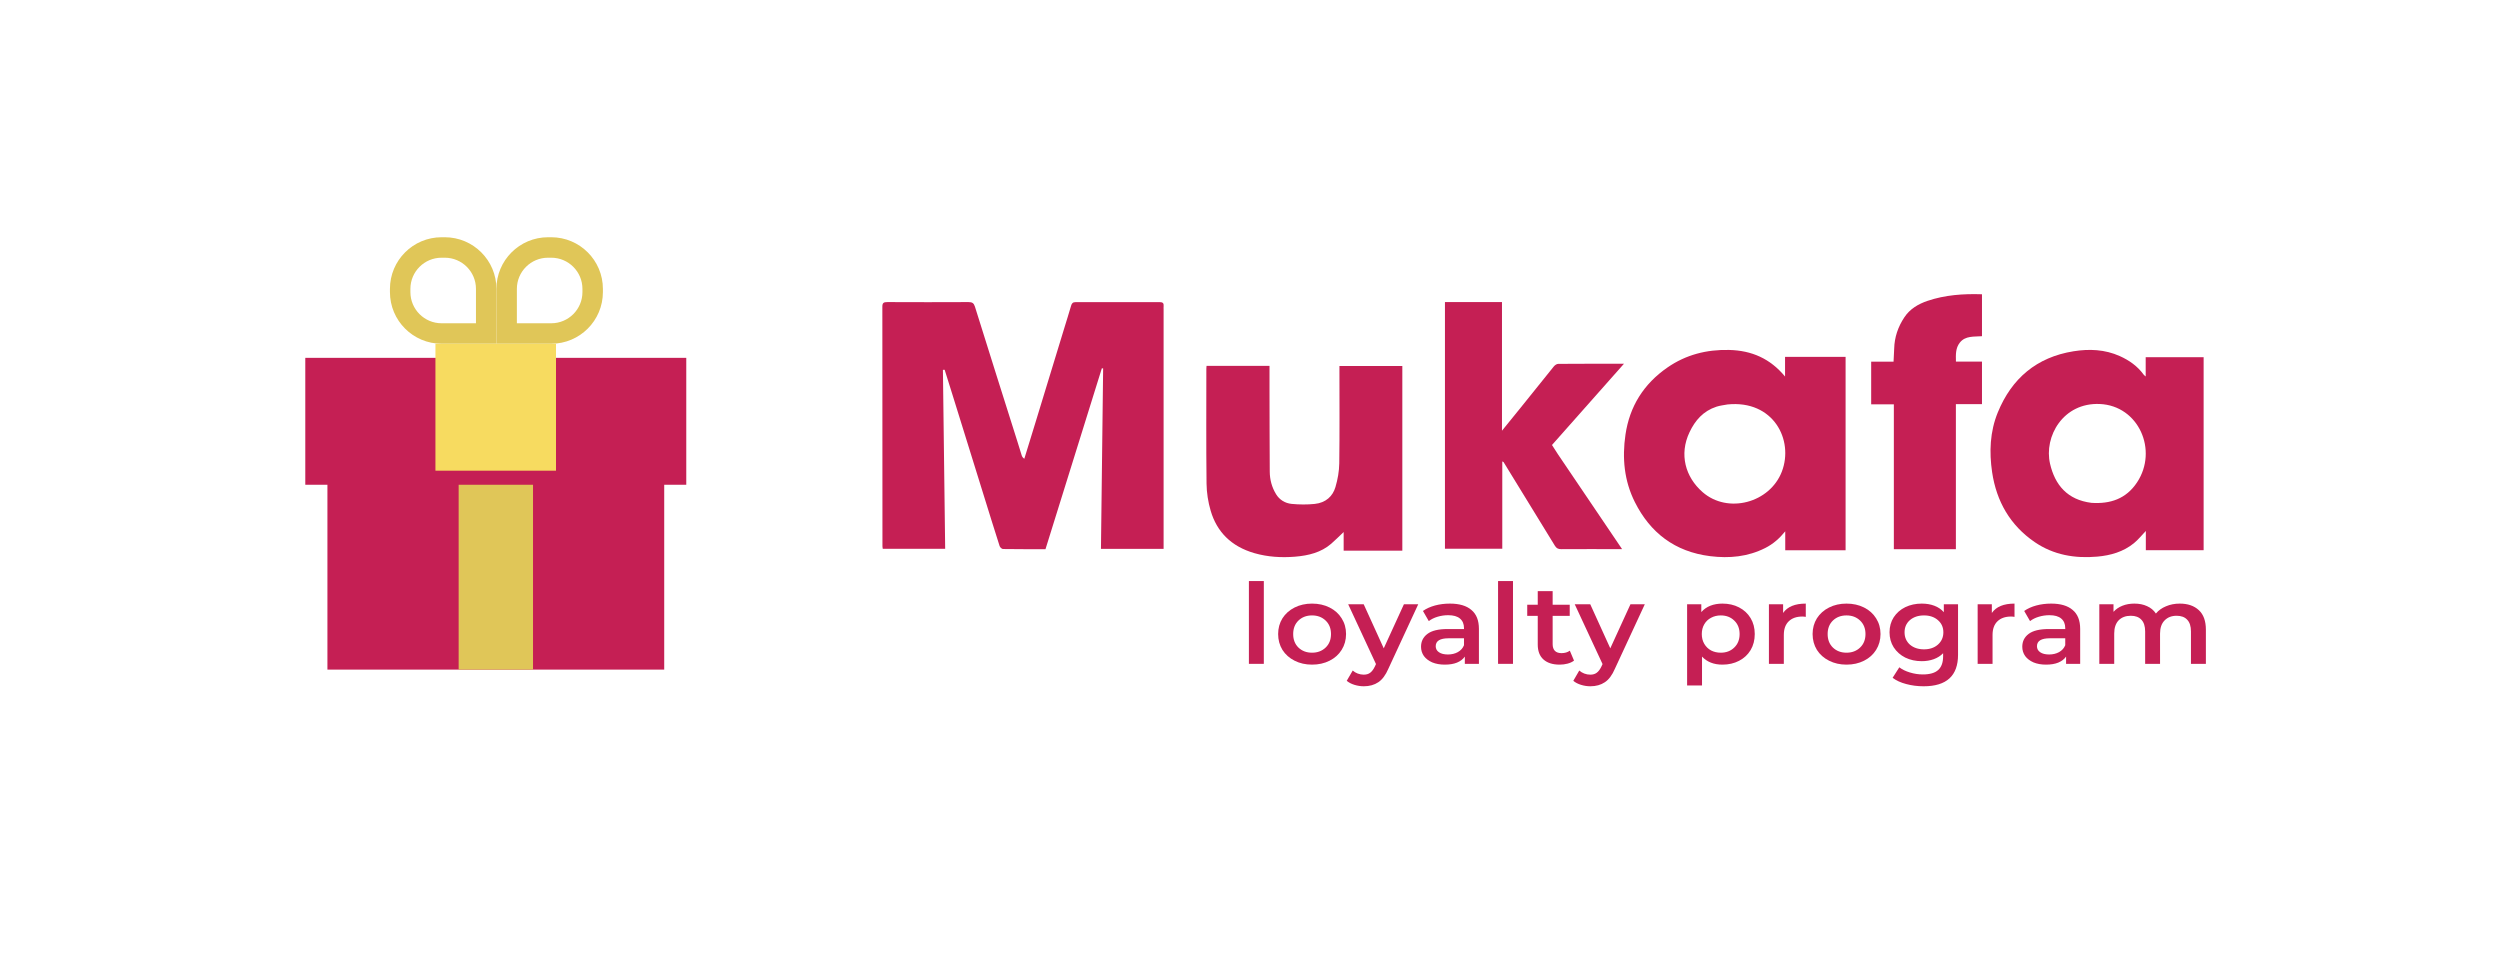 <svg width="102" height="40" viewBox="0 0 102 40" fill="none" xmlns="http://www.w3.org/2000/svg">
<rect x="0.456" width="101.544" height="40" rx="6" fill="white"/>
<path d="M20.671 11.787C20.671 10.854 21.428 10.097 22.361 10.097H22.491C23.424 10.097 24.181 10.854 24.181 11.787V11.917C24.181 12.85 23.424 13.607 22.491 13.607H20.671V11.787Z" stroke="#E0C658" stroke-width="0.835"/>
<path d="M19.837 11.787C19.837 10.854 19.08 10.097 18.147 10.097H18.017C17.084 10.097 16.327 10.854 16.327 11.787V11.917C16.327 12.85 17.084 13.607 18.017 13.607H19.837V11.787Z" stroke="#E0C658" stroke-width="0.835"/>
<rect x="13.359" y="17.795" width="13.741" height="9.525" fill="#C51F54"/>
<rect x="18.713" y="17.795" width="3.034" height="9.525" fill="#E0C658"/>
<g filter="url(#filter0_d_19014_8744)">
<rect x="12.456" y="14.026" width="15.544" height="5.178" fill="#C51F54"/>
</g>
<rect x="17.766" y="14.026" width="4.919" height="5.178" fill="#F7DB60"/>
<path d="M88.934 24.627C89.261 24.627 89.521 24.716 89.713 24.895C89.904 25.071 90 25.337 90 25.692V27.085H89.391V25.765C89.391 25.552 89.341 25.393 89.24 25.287C89.14 25.177 88.995 25.123 88.807 25.123C88.603 25.123 88.439 25.186 88.315 25.314C88.192 25.438 88.13 25.617 88.13 25.851V27.085H87.522V25.765C87.522 25.552 87.471 25.393 87.371 25.287C87.27 25.177 87.126 25.123 86.937 25.123C86.73 25.123 86.564 25.185 86.441 25.309C86.321 25.434 86.26 25.614 86.26 25.851V27.085H85.652V24.654H86.231V24.963C86.329 24.854 86.45 24.771 86.597 24.713C86.743 24.655 86.905 24.627 87.083 24.627C87.278 24.627 87.45 24.661 87.6 24.731C87.752 24.798 87.872 24.898 87.96 25.032C88.067 24.904 88.205 24.805 88.374 24.736C88.543 24.663 88.729 24.627 88.934 24.627Z" fill="#C51F54"/>
<path d="M83.688 24.627C84.071 24.627 84.363 24.713 84.564 24.886C84.769 25.056 84.871 25.314 84.871 25.66V27.085H84.296V26.789C84.222 26.895 84.115 26.977 83.975 27.035C83.839 27.09 83.673 27.117 83.478 27.117C83.284 27.117 83.113 27.086 82.967 27.026C82.821 26.962 82.707 26.875 82.626 26.766C82.548 26.654 82.509 26.528 82.509 26.388C82.509 26.17 82.595 25.995 82.767 25.865C82.943 25.731 83.217 25.665 83.59 25.665H84.262V25.628C84.262 25.458 84.207 25.328 84.097 25.236C83.99 25.145 83.829 25.1 83.615 25.1C83.469 25.1 83.324 25.121 83.181 25.164C83.042 25.206 82.923 25.265 82.826 25.341L82.587 24.927C82.724 24.83 82.888 24.756 83.079 24.704C83.27 24.652 83.473 24.627 83.688 24.627ZM83.605 26.703C83.757 26.703 83.892 26.671 84.009 26.607C84.129 26.54 84.213 26.446 84.262 26.325V26.042H83.634C83.284 26.042 83.108 26.15 83.108 26.366C83.108 26.469 83.152 26.551 83.24 26.611C83.327 26.672 83.449 26.703 83.605 26.703Z" fill="#C51F54"/>
<path d="M81.267 25.009C81.442 24.754 81.751 24.627 82.192 24.627V25.168C82.14 25.159 82.093 25.155 82.051 25.155C81.814 25.155 81.629 25.22 81.496 25.35C81.363 25.478 81.296 25.663 81.296 25.906V27.085H80.688V24.654H81.267V25.009Z" fill="#C51F54"/>
<path d="M79.888 24.654V26.716C79.888 27.572 79.42 28 78.485 28C78.235 28 77.998 27.97 77.774 27.909C77.55 27.851 77.365 27.766 77.219 27.654L77.492 27.226C77.606 27.314 77.748 27.384 77.921 27.436C78.096 27.49 78.273 27.517 78.451 27.517C78.737 27.517 78.946 27.457 79.079 27.335C79.212 27.214 79.279 27.029 79.279 26.78V26.652C79.175 26.759 79.049 26.839 78.899 26.894C78.75 26.948 78.586 26.976 78.407 26.976C78.161 26.976 77.937 26.927 77.736 26.83C77.537 26.73 77.38 26.59 77.263 26.411C77.15 26.232 77.093 26.027 77.093 25.797C77.093 25.566 77.15 25.363 77.263 25.186C77.38 25.007 77.537 24.869 77.736 24.772C77.937 24.675 78.161 24.627 78.407 24.627C78.596 24.627 78.766 24.655 78.919 24.713C79.075 24.771 79.204 24.859 79.308 24.977V24.654H79.888ZM78.5 26.493C78.73 26.493 78.919 26.429 79.065 26.302C79.214 26.171 79.289 26.003 79.289 25.797C79.289 25.593 79.214 25.428 79.065 25.3C78.919 25.173 78.73 25.109 78.5 25.109C78.266 25.109 78.075 25.173 77.925 25.3C77.779 25.428 77.706 25.593 77.706 25.797C77.706 26.003 77.779 26.171 77.925 26.302C78.075 26.429 78.266 26.493 78.5 26.493Z" fill="#C51F54"/>
<path d="M75.337 27.117C75.074 27.117 74.837 27.064 74.626 26.957C74.415 26.851 74.25 26.704 74.13 26.516C74.013 26.325 73.954 26.109 73.954 25.869C73.954 25.63 74.013 25.416 74.13 25.227C74.25 25.039 74.415 24.892 74.626 24.786C74.837 24.68 75.074 24.627 75.337 24.627C75.603 24.627 75.842 24.68 76.053 24.786C76.264 24.892 76.428 25.039 76.545 25.227C76.665 25.416 76.725 25.63 76.725 25.869C76.725 26.109 76.665 26.325 76.545 26.516C76.428 26.704 76.264 26.851 76.053 26.957C75.842 27.064 75.603 27.117 75.337 27.117ZM75.337 26.63C75.561 26.63 75.746 26.56 75.892 26.42C76.038 26.281 76.112 26.097 76.112 25.869C76.112 25.642 76.038 25.458 75.892 25.319C75.746 25.179 75.561 25.109 75.337 25.109C75.113 25.109 74.928 25.179 74.782 25.319C74.639 25.458 74.568 25.642 74.568 25.869C74.568 26.097 74.639 26.281 74.782 26.42C74.928 26.56 75.113 26.63 75.337 26.63Z" fill="#C51F54"/>
<path d="M72.751 25.009C72.926 24.754 73.235 24.627 73.676 24.627V25.168C73.624 25.159 73.577 25.155 73.535 25.155C73.298 25.155 73.113 25.22 72.98 25.35C72.847 25.478 72.78 25.663 72.78 25.906V27.085H72.172V24.654H72.751V25.009Z" fill="#C51F54"/>
<path d="M70.275 24.627C70.528 24.627 70.754 24.678 70.952 24.781C71.153 24.884 71.31 25.03 71.424 25.218C71.538 25.407 71.594 25.623 71.594 25.869C71.594 26.115 71.538 26.334 71.424 26.525C71.31 26.713 71.153 26.859 70.952 26.962C70.754 27.065 70.528 27.117 70.275 27.117C69.924 27.117 69.647 27.008 69.442 26.789V27.968H68.834V24.654H69.413V24.973C69.514 24.857 69.637 24.771 69.783 24.713C69.932 24.655 70.096 24.627 70.275 24.627ZM70.207 26.63C70.431 26.63 70.614 26.56 70.757 26.42C70.903 26.281 70.976 26.097 70.976 25.869C70.976 25.642 70.903 25.458 70.757 25.319C70.614 25.179 70.431 25.109 70.207 25.109C70.061 25.109 69.929 25.141 69.812 25.205C69.695 25.265 69.603 25.353 69.535 25.469C69.467 25.584 69.433 25.718 69.433 25.869C69.433 26.021 69.467 26.155 69.535 26.27C69.603 26.385 69.695 26.475 69.812 26.539C69.929 26.599 70.061 26.63 70.207 26.63Z" fill="#C51F54"/>
<path d="M67.108 24.654L65.89 27.281C65.777 27.545 65.639 27.73 65.476 27.836C65.314 27.945 65.118 28 64.887 28C64.757 28 64.629 27.98 64.503 27.941C64.376 27.901 64.272 27.847 64.191 27.777L64.434 27.358C64.493 27.41 64.561 27.451 64.639 27.481C64.72 27.511 64.801 27.526 64.882 27.526C64.99 27.526 65.077 27.501 65.145 27.449C65.217 27.398 65.282 27.311 65.34 27.19L65.384 27.094L64.249 24.654H64.882L65.7 26.452L66.523 24.654H67.108Z" fill="#C51F54"/>
<path d="M64.22 26.953C64.148 27.008 64.061 27.049 63.957 27.076C63.856 27.103 63.749 27.117 63.636 27.117C63.35 27.117 63.129 27.047 62.974 26.907C62.818 26.768 62.74 26.564 62.74 26.297V25.127H62.311V24.672H62.74V24.117H63.348V24.672H64.045V25.127H63.348V26.284C63.348 26.402 63.379 26.493 63.441 26.557C63.503 26.617 63.592 26.648 63.709 26.648C63.845 26.648 63.959 26.614 64.049 26.548L64.22 26.953Z" fill="#C51F54"/>
<path d="M61.121 23.707H61.73V27.085H61.121V23.707Z" fill="#C51F54"/>
<path d="M59.157 24.627C59.54 24.627 59.832 24.713 60.033 24.886C60.238 25.056 60.34 25.314 60.34 25.66V27.085H59.765V26.789C59.691 26.895 59.584 26.977 59.444 27.035C59.308 27.09 59.142 27.117 58.947 27.117C58.753 27.117 58.582 27.086 58.436 27.026C58.29 26.962 58.176 26.875 58.095 26.766C58.017 26.654 57.978 26.528 57.978 26.388C57.978 26.17 58.065 25.995 58.237 25.865C58.412 25.731 58.686 25.665 59.059 25.665H59.731V25.628C59.731 25.458 59.676 25.328 59.566 25.236C59.459 25.145 59.298 25.1 59.084 25.1C58.938 25.1 58.793 25.121 58.65 25.164C58.511 25.206 58.392 25.265 58.295 25.341L58.056 24.927C58.193 24.83 58.357 24.756 58.548 24.704C58.74 24.652 58.943 24.627 59.157 24.627ZM59.074 26.703C59.227 26.703 59.361 26.671 59.478 26.607C59.598 26.54 59.683 26.446 59.731 26.325V26.042H59.103C58.753 26.042 58.577 26.15 58.577 26.366C58.577 26.469 58.621 26.551 58.709 26.611C58.797 26.672 58.918 26.703 59.074 26.703Z" fill="#C51F54"/>
<path d="M57.864 24.654L56.647 27.281C56.533 27.545 56.395 27.73 56.233 27.836C56.071 27.945 55.874 28 55.644 28C55.514 28 55.386 27.98 55.259 27.941C55.132 27.901 55.029 27.847 54.947 27.777L55.191 27.358C55.249 27.41 55.317 27.451 55.395 27.481C55.477 27.511 55.558 27.526 55.639 27.526C55.746 27.526 55.834 27.501 55.902 27.449C55.973 27.398 56.038 27.311 56.096 27.19L56.14 27.094L55.006 24.654H55.639L56.457 26.452L57.28 24.654H57.864Z" fill="#C51F54"/>
<path d="M53.531 27.117C53.268 27.117 53.031 27.064 52.82 26.957C52.609 26.851 52.444 26.704 52.324 26.516C52.207 26.325 52.148 26.109 52.148 25.869C52.148 25.63 52.207 25.416 52.324 25.227C52.444 25.039 52.609 24.892 52.82 24.786C53.031 24.68 53.268 24.627 53.531 24.627C53.797 24.627 54.036 24.68 54.247 24.786C54.458 24.892 54.622 25.039 54.739 25.227C54.859 25.416 54.919 25.63 54.919 25.869C54.919 26.109 54.859 26.325 54.739 26.516C54.622 26.704 54.458 26.851 54.247 26.957C54.036 27.064 53.797 27.117 53.531 27.117ZM53.531 26.63C53.755 26.63 53.94 26.56 54.086 26.42C54.232 26.281 54.305 26.097 54.305 25.869C54.305 25.642 54.232 25.458 54.086 25.319C53.94 25.179 53.755 25.109 53.531 25.109C53.307 25.109 53.122 25.179 52.976 25.319C52.833 25.458 52.762 25.642 52.762 25.869C52.762 26.097 52.833 26.281 52.976 26.42C53.122 26.56 53.307 26.63 53.531 26.63Z" fill="#C51F54"/>
<path d="M50.955 23.707H51.564V27.085H50.955V23.707Z" fill="#C51F54"/>
<path d="M47.475 21.998C47.475 22.139 47.475 22.261 47.475 22.394C46.617 22.394 45.785 22.394 44.919 22.394C44.949 19.937 44.978 17.484 45.008 15.031C44.99 15.03 44.973 15.028 44.955 15.027C44.19 17.483 43.424 19.94 42.656 22.406C42.068 22.406 41.494 22.409 40.92 22.4C40.873 22.399 40.8 22.328 40.784 22.278C40.56 21.579 40.344 20.878 40.126 20.177C39.711 18.841 39.296 17.505 38.881 16.17C38.768 15.808 38.655 15.448 38.542 15.087C38.518 15.088 38.494 15.089 38.471 15.09C38.501 17.519 38.532 19.948 38.563 22.391C37.704 22.391 36.866 22.391 36.017 22.391C36.013 22.356 36.004 22.32 36.004 22.285C36.004 19.027 36.005 15.768 36 12.51C36 12.355 36.055 12.325 36.207 12.325C37.31 12.33 38.413 12.33 39.516 12.325C39.667 12.325 39.732 12.367 39.777 12.511C40.35 14.351 40.934 16.189 41.514 18.027C41.572 18.21 41.627 18.395 41.685 18.579C41.701 18.628 41.728 18.674 41.792 18.718C41.944 18.224 42.097 17.729 42.248 17.235C42.639 15.957 43.029 14.678 43.419 13.4C43.513 13.091 43.611 12.783 43.701 12.473C43.728 12.377 43.77 12.326 43.889 12.327C45.033 12.33 46.176 12.329 47.319 12.326C47.445 12.326 47.485 12.376 47.476 12.483C47.471 12.532 47.475 12.582 47.475 12.632C47.475 15.748 47.475 18.864 47.475 21.998Z" fill="#C51F54"/>
<path d="M75.3 21.649C75.3 21.927 75.3 22.185 75.3 22.452C74.474 22.452 73.667 22.452 72.838 22.452C72.838 22.188 72.838 21.933 72.838 21.678C72.605 21.965 72.347 22.195 72.019 22.36C71.31 22.718 70.556 22.788 69.779 22.692C68.326 22.512 67.326 21.729 66.703 20.487C66.265 19.616 66.18 18.685 66.319 17.735C66.487 16.588 67.055 15.668 68.037 14.99C68.787 14.473 69.627 14.257 70.546 14.278C71.468 14.299 72.226 14.631 72.83 15.363C72.83 15.073 72.83 14.819 72.83 14.559C73.663 14.559 74.471 14.559 75.3 14.559C75.3 16.919 75.3 19.274 75.3 21.649ZM70.486 16.501C70.335 16.53 70.178 16.545 70.032 16.593C69.493 16.769 69.162 17.15 68.932 17.635C68.503 18.54 68.762 19.464 69.465 20.078C70.493 20.977 72.209 20.521 72.7 19.24C73.193 17.951 72.358 16.314 70.486 16.501Z" fill="#C51F54"/>
<path d="M87.55 21.969C87.55 21.856 87.55 21.761 87.55 21.663C87.383 21.837 87.239 22.021 87.062 22.164C86.631 22.513 86.114 22.662 85.571 22.71C84.657 22.792 83.785 22.644 83.015 22.117C82.013 21.431 81.457 20.457 81.279 19.27C81.156 18.441 81.189 17.612 81.51 16.827C82.079 15.437 83.097 14.573 84.6 14.332C85.241 14.229 85.881 14.256 86.487 14.528C86.87 14.7 87.207 14.936 87.458 15.281C87.475 15.305 87.502 15.323 87.544 15.361C87.544 15.087 87.544 14.838 87.544 14.574C88.338 14.574 89.119 14.574 89.908 14.574C89.908 17.198 89.908 19.817 89.908 22.449C89.124 22.449 88.348 22.449 87.55 22.449C87.55 22.294 87.55 22.141 87.55 21.969ZM85.329 20.516C86.099 20.568 86.747 20.354 87.193 19.679C88.057 18.372 87.259 16.552 85.671 16.483C84.176 16.418 83.385 17.809 83.642 18.922C83.843 19.787 84.348 20.392 85.329 20.516Z" fill="#C51F54"/>
<path d="M63.565 18.536C64.436 19.821 65.297 21.096 66.181 22.404C66.082 22.404 66.027 22.404 65.972 22.404C65.214 22.404 64.456 22.401 63.699 22.406C63.575 22.407 63.504 22.371 63.44 22.267C62.745 21.127 62.045 19.991 61.346 18.854C61.341 18.846 61.326 18.843 61.293 18.826C61.293 20.017 61.293 21.196 61.293 22.389C60.504 22.389 59.737 22.389 58.954 22.389C58.954 19.044 58.954 15.69 58.954 12.325C59.721 12.325 60.493 12.325 61.281 12.325C61.281 14.06 61.281 15.788 61.281 17.573C61.557 17.233 61.799 16.937 62.039 16.638C62.491 16.076 62.94 15.512 63.395 14.952C63.437 14.901 63.513 14.846 63.574 14.846C64.453 14.839 65.332 14.841 66.258 14.841C65.263 15.964 64.292 17.059 63.321 18.156C63.403 18.285 63.48 18.406 63.565 18.536Z" fill="#C51F54"/>
<path d="M51.796 15.968C51.799 17.072 51.798 18.157 51.806 19.242C51.808 19.566 51.889 19.88 52.066 20.167C52.201 20.387 52.425 20.532 52.7 20.559C53.01 20.589 53.331 20.592 53.641 20.56C54.096 20.513 54.377 20.244 54.486 19.873C54.579 19.559 54.637 19.229 54.642 18.905C54.659 17.652 54.649 16.4 54.649 15.147C54.649 15.079 54.649 15.012 54.649 14.932C55.511 14.932 56.359 14.932 57.215 14.932C57.215 17.444 57.215 19.952 57.215 22.466C56.417 22.466 55.631 22.466 54.821 22.466C54.821 22.22 54.821 21.983 54.821 21.707C54.629 21.888 54.476 22.044 54.31 22.187C53.902 22.539 53.389 22.668 52.836 22.713C52.276 22.758 51.725 22.724 51.188 22.571C50.219 22.294 49.646 21.686 49.397 20.844C49.291 20.483 49.231 20.102 49.227 19.729C49.209 18.166 49.219 16.603 49.219 15.04C49.219 15.005 49.224 14.969 49.227 14.927C50.083 14.927 50.928 14.927 51.796 14.927C51.796 15.271 51.796 15.61 51.796 15.968Z" fill="#C51F54"/>
<path d="M77.269 17.591C77.269 17.22 77.269 16.868 77.269 16.496C76.959 16.496 76.657 16.496 76.344 16.496C76.344 15.908 76.344 15.34 76.344 14.755C76.644 14.755 76.94 14.755 77.257 14.755C77.266 14.568 77.278 14.395 77.283 14.222C77.295 13.761 77.437 13.337 77.701 12.941C77.924 12.607 78.259 12.405 78.647 12.274C79.359 12.034 80.101 11.981 80.865 12.006C80.865 12.576 80.865 13.14 80.865 13.717C80.542 13.743 80.186 13.691 79.96 13.98C79.784 14.205 79.796 14.464 79.802 14.754C79.984 14.754 80.161 14.754 80.338 14.754C80.511 14.754 80.683 14.754 80.865 14.754C80.865 15.336 80.865 15.905 80.865 16.489C80.511 16.489 80.166 16.489 79.8 16.489C79.8 18.468 79.8 20.433 79.8 22.406C78.948 22.406 78.118 22.406 77.269 22.406C77.269 20.802 77.269 19.206 77.269 17.591Z" fill="#C51F54"/>
<defs>
<filter id="filter0_d_19014_8744" x="12.456" y="14.026" width="15.544" height="5.752" filterUnits="userSpaceOnUse" color-interpolation-filters="sRGB">
<feFlood flood-opacity="0" result="BackgroundImageFix"/>
<feColorMatrix in="SourceAlpha" type="matrix" values="0 0 0 0 0 0 0 0 0 0 0 0 0 0 0 0 0 0 127 0" result="hardAlpha"/>
<feMorphology radius="0.574" operator="erode" in="SourceAlpha" result="effect1_dropShadow_19014_8744"/>
<feOffset dy="0.574"/>
<feGaussianBlur stdDeviation="0.287"/>
<feComposite in2="hardAlpha" operator="out"/>
<feColorMatrix type="matrix" values="0 0 0 0 0 0 0 0 0 0 0 0 0 0 0 0 0 0 0.25 0"/>
<feBlend mode="normal" in2="BackgroundImageFix" result="effect1_dropShadow_19014_8744"/>
<feBlend mode="normal" in="SourceGraphic" in2="effect1_dropShadow_19014_8744" result="shape"/>
</filter>
</defs>
</svg>
